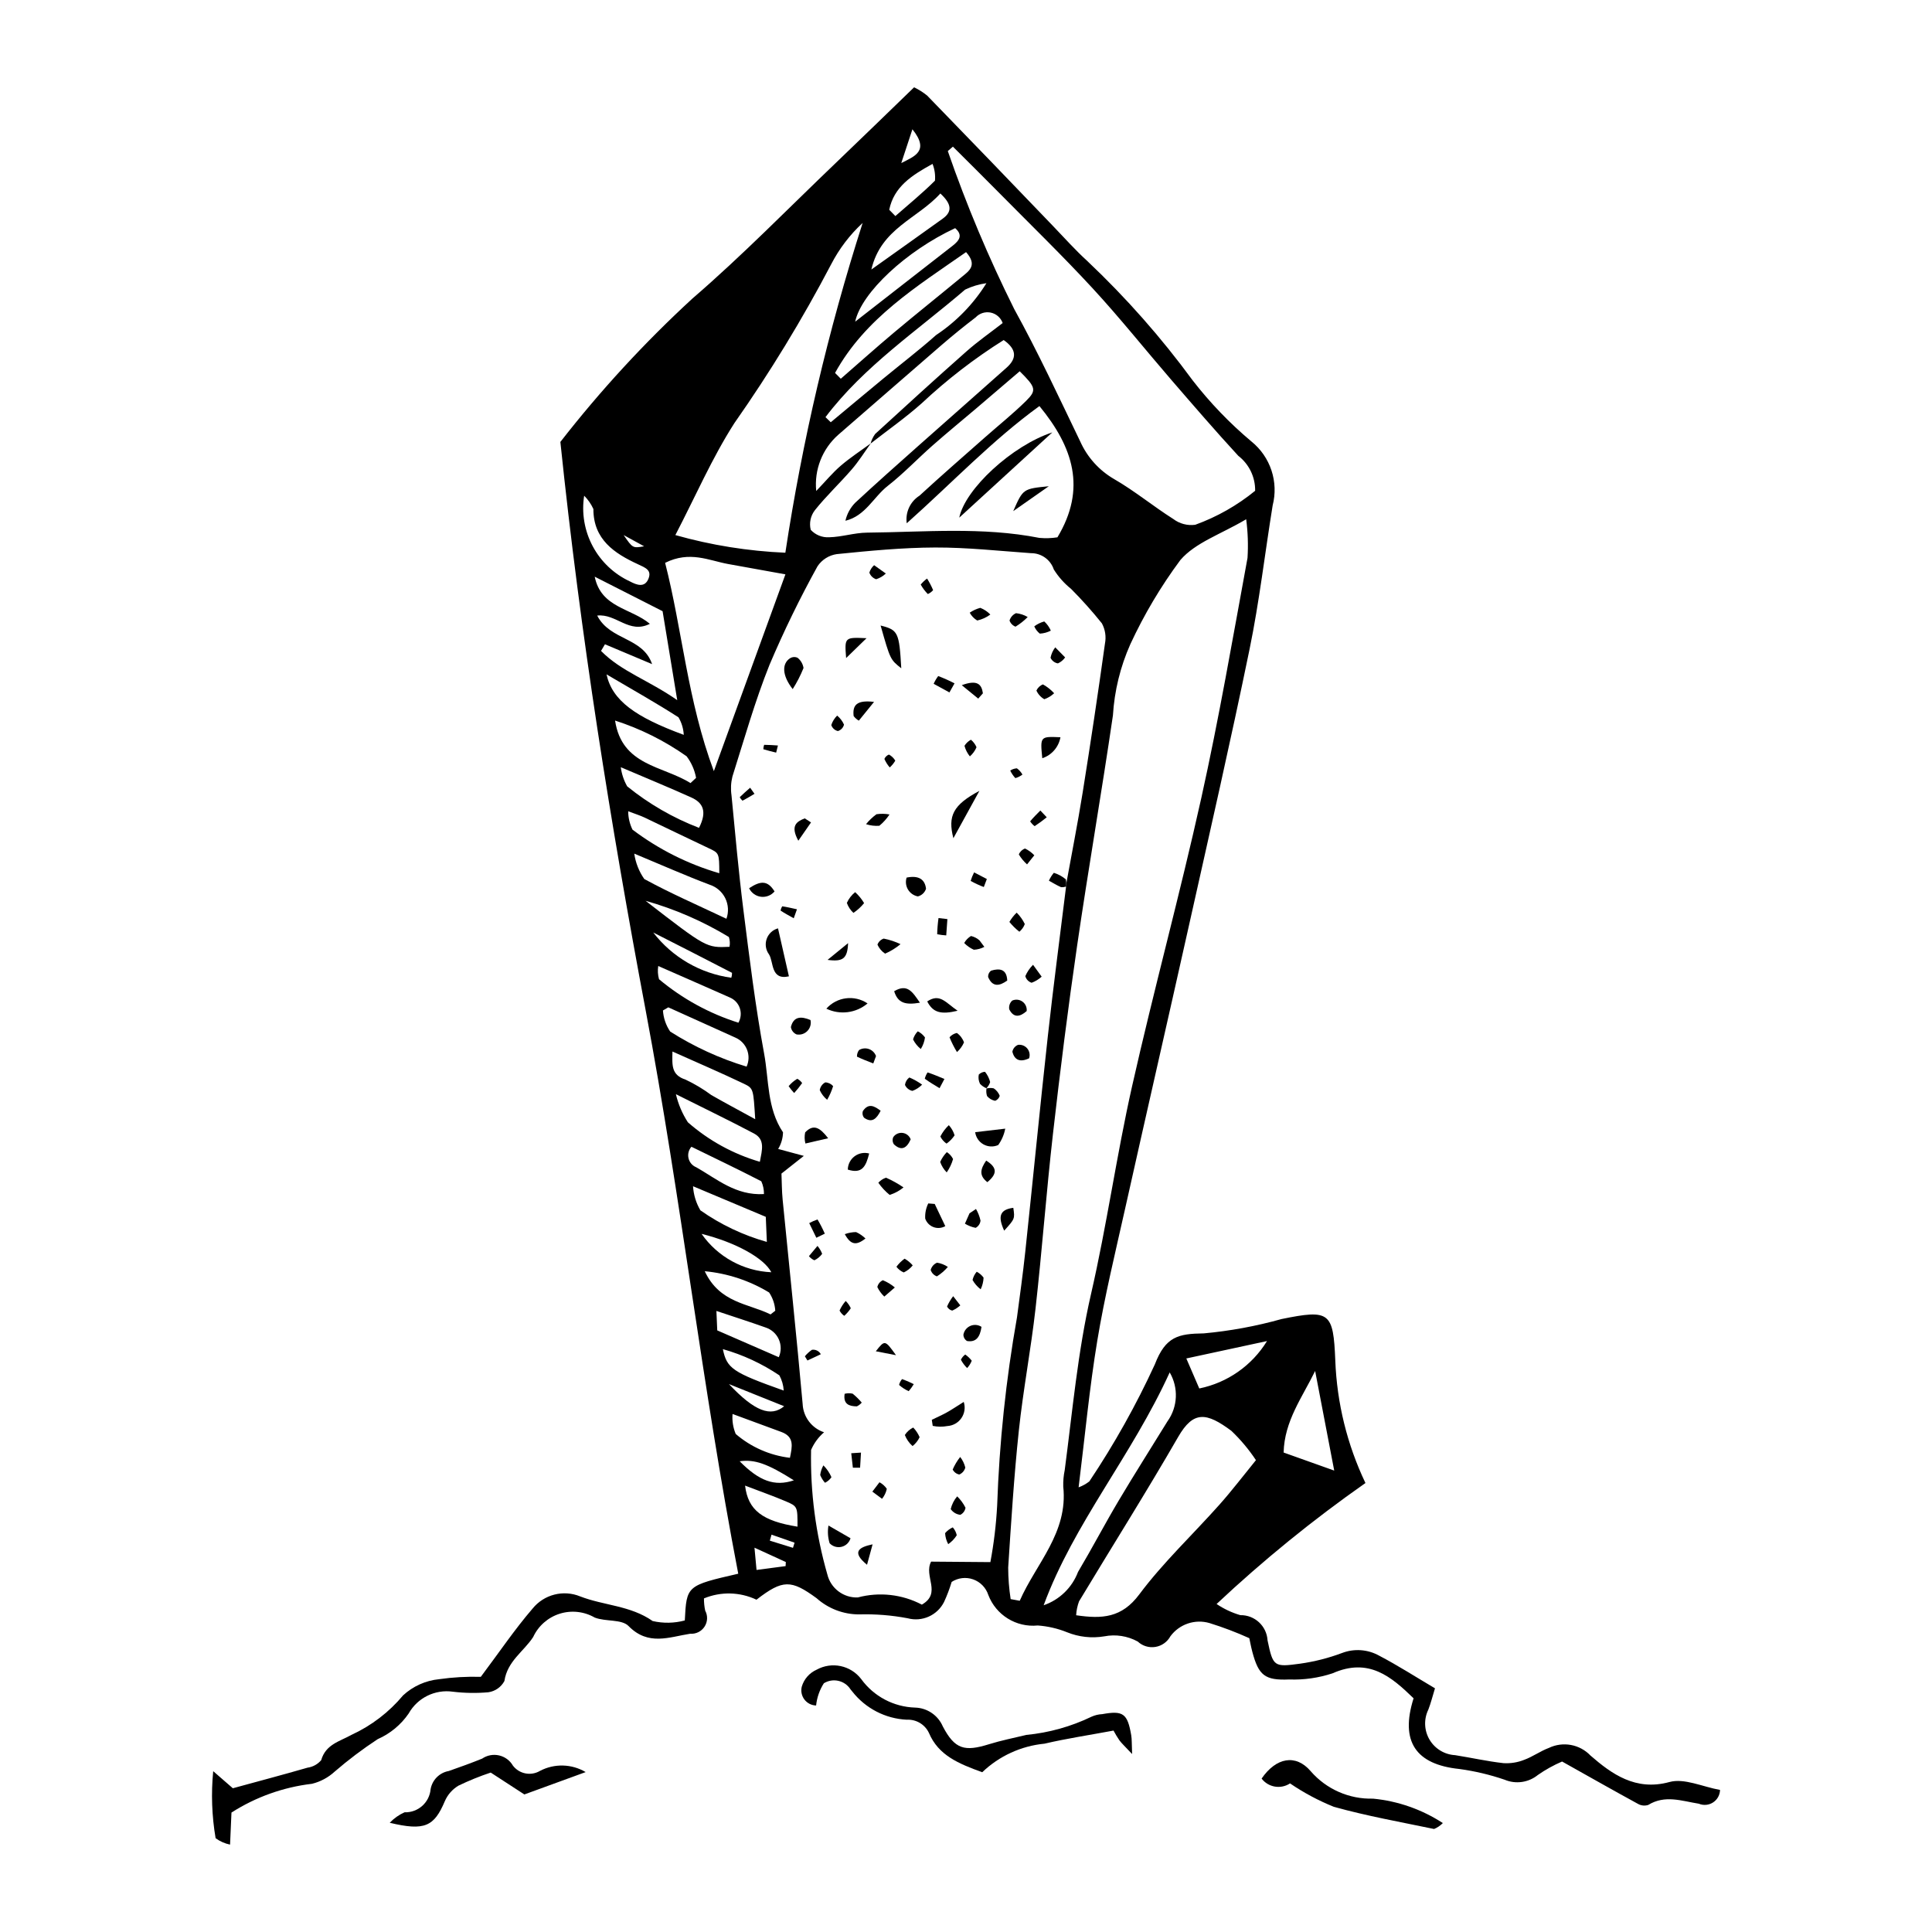<?xml version="1.0" encoding="UTF-8"?>
<!-- Uploaded to: SVG Repo, www.svgrepo.com, Generator: SVG Repo Mixer Tools -->
<svg fill="#000000" width="800px" height="800px" version="1.1" viewBox="144 144 512 512" xmlns="http://www.w3.org/2000/svg">
 <g>
  <path d="m325.48 573.44c0.473-9.238 0.473-9.238 14.164-12.391-9.535-49.516-15.195-99.672-24.523-149.23-9.332-49.566-17.281-99.344-22.617-150.71l0.004 0.004c10.594-13.609 22.297-26.32 34.996-38 13.223-11.398 25.453-23.949 38.086-36.027 6.82-6.519 13.578-13.109 20.648-19.945 1.238 0.59 2.402 1.324 3.469 2.188 11.156 11.484 22.27 23.004 33.348 34.562 3.031 3.144 5.941 6.43 9.172 9.355l-0.004 0.004c10.215 9.656 19.531 20.215 27.84 31.551 4.613 5.949 9.848 11.391 15.617 16.23 2.453 1.988 4.281 4.637 5.273 7.633 0.992 3 1.102 6.219 0.316 9.273-2.059 12.688-3.527 25.488-6.113 38.066-5.027 24.453-10.605 48.793-16.047 73.156-5.606 25.098-11.359 50.16-16.965 75.258-2.59 11.59-5.41 23.152-7.348 34.855-2.086 12.586-3.266 25.32-4.953 38.887l-0.004 0.004c1.027-0.371 1.988-0.902 2.848-1.578 6.598-9.863 12.406-20.234 17.363-31.02 2.848-7.422 6.262-8.102 12.918-8.203v0.004c6.988-0.637 13.902-1.91 20.66-3.805 12.797-2.613 13.715-1.828 14.238 10.988 0.426 11.254 3.144 22.305 7.992 32.469-13.895 9.738-27.078 20.453-39.449 32.059 1.93 1.309 4.055 2.305 6.293 2.957 3.805-0.066 6.988 2.879 7.211 6.68 1.461 6.977 1.68 7.125 8.66 6.172h-0.004c3.789-0.535 7.508-1.48 11.086-2.824 3.227-1.234 6.832-0.973 9.848 0.715 4.906 2.562 9.582 5.57 14.781 8.645-0.652 2.113-1.094 3.93-1.766 5.66v-0.004c-1.23 2.531-1.113 5.512 0.316 7.938 1.43 2.426 3.981 3.973 6.789 4.121 4.277 0.676 8.52 1.637 12.816 2.117 1.871 0.117 3.746-0.184 5.488-0.879 2.262-0.824 4.281-2.316 6.539-3.156 3.727-1.789 8.184-0.969 11.035 2.027 5.582 4.84 11.926 9.484 20.93 7.008 3.926-1.078 8.789 1.273 13.395 2.098-0.027 1.344-0.719 2.582-1.844 3.312-1.125 0.734-2.539 0.859-3.777 0.34-4.504-0.711-8.945-2.414-13.402 0.324-0.922 0.301-1.926 0.191-2.762-0.301-6.363-3.473-12.672-7.051-20.074-11.203-2.254 0.969-4.398 2.16-6.41 3.559-2.484 2.023-5.887 2.504-8.836 1.254-3.883-1.328-7.887-2.277-11.957-2.832-11.535-1.184-15.785-7.246-12.152-18.738-5.941-5.758-11.883-10.848-21.469-6.625l-0.004 0.004c-3.695 1.223-7.582 1.777-11.473 1.633-6.481 0.285-8.121-1.094-9.777-7.285-0.367-1.371-0.617-2.773-0.809-3.652v-0.004c-3.434-1.551-6.957-2.891-10.555-4.008-3.844-1.121-7.981 0.277-10.359 3.5-0.82 1.508-2.293 2.551-3.984 2.824-1.695 0.273-3.422-0.254-4.672-1.43-2.699-1.48-5.836-1.969-8.859-1.375-3.328 0.559-6.746 0.184-9.871-1.082-2.481-1-5.102-1.605-7.769-1.797-5.699 0.57-11.074-2.754-13.109-8.109-0.625-1.918-2.106-3.434-4.008-4.109-1.898-0.672-4.004-0.426-5.695 0.672-0.547 1.812-1.219 3.582-2.008 5.301-1.781 3.559-5.816 5.367-9.656 4.332-4.242-0.805-8.559-1.148-12.875-1.023-4.156 0-8.164-1.531-11.266-4.301-6.723-4.902-8.926-5.012-15.922 0.406-4.383-2.078-9.438-2.203-13.918-0.344-0.008 1.09 0.102 2.176 0.328 3.242 0.723 1.34 0.66 2.965-0.172 4.242-0.828 1.273-2.285 1.996-3.801 1.879-5.555 0.871-11.121 3.293-16.34-2.043-1.824-1.863-6.07-1.117-8.949-2.238v0.004c-2.82-1.633-6.195-2.004-9.305-1.023-3.106 0.98-5.656 3.223-7.027 6.18-2.477 3.82-6.84 6.359-7.617 11.652l-0.004 0.004c-0.859 1.605-2.43 2.707-4.234 2.973-3.144 0.281-6.309 0.23-9.441-0.148-4.719-0.668-9.363 1.629-11.695 5.781-2.051 2.988-4.894 5.34-8.207 6.797-3.984 2.613-7.793 5.488-11.398 8.602-1.703 1.566-3.769 2.676-6.016 3.227-7.598 0.895-14.891 3.5-21.336 7.625-0.109 2.492-0.223 5.059-0.375 8.492-1.387-0.281-2.691-0.859-3.828-1.699-1-5.867-1.215-11.84-0.637-17.762l5.203 4.527c6.742-1.844 13.293-3.578 19.801-5.457 1.41-0.195 2.699-0.906 3.617-1.992 1.195-4.207 4.953-4.973 8.016-6.699h0.004c5.281-2.43 9.957-6.008 13.684-10.473 2.629-2.426 5.977-3.93 9.535-4.281 3.66-0.523 7.359-0.73 11.055-0.625 5.004-6.672 9.043-12.656 13.719-18.086 3.035-3.75 8.172-5.062 12.633-3.223 6.285 2.43 13.316 2.398 19.188 6.519h0.004c2.809 0.648 5.738 0.594 8.523-0.156zm49.234-311.89c0.246-0.914 0.652-1.773 1.207-2.539 8.023-7.352 16.059-14.688 24.211-21.895 3.008-2.66 6.32-4.969 9.582-7.504v-0.004c-0.496-1.41-1.691-2.457-3.156-2.766-1.461-0.305-2.981 0.176-4 1.266-3.078 2.352-6.082 4.793-9.02 7.324-9.152 7.898-18.242 15.879-27.387 23.789-4.234 3.734-6.406 9.277-5.844 14.895 2.512-2.617 4.344-4.844 6.5-6.695 2.504-2.148 5.293-3.965 7.957-5.922-1.672 2.316-3.191 4.766-5.055 6.918-3.172 3.668-6.738 7.008-9.754 10.789h0.004c-1.148 1.473-1.559 3.391-1.105 5.203 1.238 1.348 3.012 2.07 4.84 1.973 3.367-0.066 6.715-1.195 10.078-1.227 15.246-0.141 30.539-1.59 45.703 1.398l0.004-0.004c1.582 0.141 3.176 0.09 4.75-0.152 7.746-12.887 4.199-23.867-4.769-34.785-12.43 9-22.957 20.172-35.164 31.062-0.414-2.894 0.914-5.758 3.383-7.32 5.707-5.254 11.566-10.344 17.379-15.48 3.633-3.211 7.434-6.242 10.875-9.645 2.848-2.816 2.562-3.613-1.699-7.84-3.777 3.231-7.602 6.512-11.438 9.773-3.879 3.297-7.82 6.519-11.641 9.883-4.004 3.527-7.691 7.438-11.887 10.715-3.797 2.969-5.902 7.953-11.234 9.25h0.008c0.398-1.801 1.297-3.449 2.586-4.766 5.504-5.113 11.129-10.102 16.746-15.094 7.785-6.922 15.621-13.789 23.395-20.727 2.809-2.504 2.629-4.898-0.781-7.305v-0.004c-7.773 4.887-15.059 10.512-21.754 16.789-4.277 3.809-8.996 7.113-13.52 10.645zm51.703 117.48c1.508-8.324 3.156-16.625 4.496-24.973 2.106-13.145 4.074-26.312 5.914-39.5v-0.004c0.359-1.828 0.07-3.723-0.816-5.359-2.555-3.188-5.281-6.238-8.164-9.133-1.805-1.449-3.352-3.188-4.578-5.148-0.867-2.594-3.305-4.34-6.043-4.316-8.461-0.598-16.93-1.531-25.395-1.504-8.695 0.031-17.406 0.875-26.07 1.75-2.082 0.301-3.938 1.473-5.109 3.223-4.688 8.477-8.934 17.191-12.719 26.109-3.863 9.641-6.695 19.703-9.836 29.625-0.402 1.621-0.484 3.305-0.242 4.957 0.977 10.109 1.871 20.234 3.144 30.309 1.609 12.742 3.164 25.516 5.5 38.137 1.293 6.981 0.734 14.492 5.008 20.871v0.004c-0.035 1.555-0.48 3.078-1.285 4.406l6.805 1.84c-2.539 2.008-4.066 3.211-5.93 4.684 0.09 2.137 0.082 4.566 0.316 6.969 1.773 18.098 3.699 36.18 5.316 54.293h-0.008c0.234 3.359 2.473 6.242 5.668 7.297-1.492 1.281-2.672 2.883-3.445 4.688-0.227 11.148 1.227 22.266 4.309 32.98 0.898 3.691 4.273 6.246 8.07 6.106 5.699-1.52 11.758-0.84 16.98 1.902 5.344-3.082 0.406-7.516 2.449-11.395 4.871 0.039 9.871 0.082 15.707 0.129 0.93-4.945 1.527-9.953 1.797-14.98 0.578-16.723 2.332-33.387 5.254-49.863 0.766-5.766 1.57-11.527 2.188-17.309 2.027-19.059 3.883-38.137 5.984-57.188 1.461-13.258 3.219-26.484 4.844-39.723zm-14.59 188.75 2.414 0.438c4.332-9.879 12.852-18.004 11.531-30.266-0.039-1.461 0.09-2.918 0.387-4.344 2.062-15.617 3.434-31.297 6.988-46.742 4.184-18.195 6.758-36.758 10.859-54.973 5.758-25.562 12.68-50.859 18.355-76.438 4.676-21.062 8.336-42.352 12.238-63.578h0.004c0.215-3.43 0.098-6.867-0.352-10.273-6.668 3.965-13.477 6.172-17.445 10.812-5.172 6.965-9.613 14.441-13.258 22.309-2.656 5.961-4.219 12.352-4.613 18.863-2.984 20.391-6.527 40.703-9.5 61.098-2.414 16.562-4.5 33.18-6.394 49.809-1.754 15.402-2.883 30.875-4.617 46.281-1.219 10.828-3.281 21.559-4.43 32.395-1.277 12.047-2.027 24.156-2.816 36.246v-0.004c0.008 2.801 0.227 5.598 0.652 8.363zm-15.297-384.92-1.352 1.176c4.957 14.32 10.836 28.305 17.602 41.867 6.309 11.43 11.812 23.309 17.488 35.078 1.879 4.207 5.043 7.707 9.035 10.008 5.422 3.133 10.305 7.172 15.605 10.531h0.004c1.664 1.273 3.769 1.832 5.848 1.547 5.758-2.086 11.121-5.129 15.867-9.004 0.055-3.621-1.602-7.055-4.469-9.27-6.059-6.574-11.898-13.355-17.746-20.121-6.957-8.055-13.594-16.398-20.805-24.215-8.047-8.719-16.574-16.992-24.914-25.438-4.027-4.082-8.105-8.109-12.164-12.16zm-73.551 102.94c9.504 2.688 19.285 4.254 29.148 4.676 4.488-29.633 11.336-58.855 20.48-87.391-3.387 3.129-6.199 6.824-8.32 10.918-7.641 14.586-16.219 28.664-25.676 42.145-5.934 9.258-10.348 19.496-15.633 29.652zm153.86 245.15v0.004c-1.875-2.824-4.059-5.43-6.512-7.769-6.598-4.91-10.055-5.398-14.102 1.621-8.469 14.688-17.523 29.035-26.266 43.566-0.438 1.184-0.699 2.426-0.77 3.684 6.906 1.016 12.086 0.695 16.719-5.508 6.344-8.496 14.195-15.859 21.277-23.82 3.328-3.742 6.367-7.746 9.652-11.773zm-143.66-182.59c6.543-17.996 12.699-34.918 18.965-52.152-4.84-0.871-10.023-1.793-15.203-2.742-5.113-0.934-10.137-3.562-16.676-0.309 4.566 17.816 5.918 36.5 12.914 55.203zm87.402 221.05c4.199-1.441 7.539-4.68 9.109-8.832 3.711-6.238 7.078-12.676 10.785-18.918 4.203-7.074 8.633-14.02 12.941-21.031l0.004 0.004c2.715-3.824 2.934-8.883 0.562-12.93-10.105 22.188-25.34 39.895-33.402 61.707zm-116.26-254.67-1.039 1.758c5.34 5.445 12.672 7.789 20.195 13.051-1.562-9.496-2.832-17.203-3.883-23.578-6.586-3.348-11.93-6.062-17.988-9.145 1.68 8.266 9.637 8.309 14.617 12.492-5.523 2.781-8.914-2.769-13.957-2.184 3.426 6.664 12.086 5.652 14.547 12.867zm60.977-71.906 1.523 1.535c4.715-4.102 9.371-8.273 14.156-12.289 5.938-4.981 12.004-9.812 17.977-14.754 1.832-1.516 4.168-3 1.066-6.516-13.074 9.125-26.723 17.512-34.723 32.023zm-2.535 11.715 1.402 1.352c4.633-3.856 9.254-7.727 13.902-11.562 4.672-3.856 9.496-7.535 14.023-11.555 5.375-3.566 9.918-8.254 13.324-13.734-1.961 0.27-3.867 0.84-5.648 1.699-12.68 10.895-26.801 20.305-37.004 33.801zm134.82 279.17c-1.871-9.777-3.461-18.086-5.055-26.395-3.414 6.996-8.152 13.246-8.352 21.613zm-153.44-93.117c-0.516-7.914-0.402-8.156-2.961-9.379-6.062-2.898-12.246-5.543-18.973-8.559-0.066 3.609-0.379 6.195 3.484 7.453v0.004c2.402 1.133 4.688 2.5 6.82 4.082 3.496 2 7.051 3.891 11.629 6.398zm52.988-236.14c-12.941 6.019-24.852 17.098-26.5 24.785 8.691-6.769 17.273-13.449 25.848-20.137 1.707-1.336 2.805-2.773 0.652-4.648zm-85.043 165.76v-0.004c0.344 2.422 1.254 4.727 2.656 6.731 6.879 3.754 14.094 6.898 21.773 10.535h-0.004c0.637-1.777 0.527-3.734-0.301-5.434-0.828-1.695-2.305-2.984-4.098-3.574-6.297-2.371-12.457-5.109-20.027-8.258zm33.285 81.664c0.59-3.156 1.445-5.906-1.57-7.504-6.316-3.344-12.762-6.445-20.68-10.41 0.621 2.644 1.695 5.164 3.172 7.445 5.519 4.84 12.031 8.414 19.078 10.469zm-18.379-100.36 1.477-1.383c-0.379-2.078-1.238-4.039-2.516-5.723-5.805-4.094-12.195-7.285-18.953-9.465 1.809 12.02 12.676 11.969 19.992 16.57zm-5.883 59.43-1.426 0.828 0.004-0.004c0.129 2.004 0.793 3.934 1.918 5.594 6.297 4.004 13.109 7.133 20.25 9.293 0.641-1.41 0.684-3.019 0.125-4.465-0.559-1.445-1.672-2.609-3.098-3.223-5.926-2.668-11.852-5.344-17.773-8.023zm13.512-35.539c-0.016-5.41-0.047-5.34-2.914-6.684-5.656-2.652-11.262-5.41-16.91-8.082-1.145-0.543-2.367-0.918-4.324-1.66h0.004c0.008 1.688 0.398 3.348 1.137 4.867 6.902 5.219 14.699 9.137 23.012 11.559zm-5.379-12.027c2.273-4.449 0.969-6.695-2.039-8.051-5.859-2.641-11.812-5.082-18.688-8.02h0.004c0.227 1.785 0.805 3.512 1.695 5.074 5.727 4.641 12.148 8.352 19.031 10.996zm132.58 148.57c7.465-1.523 13.965-6.074 17.949-12.566l-21.383 4.613zm-114.88-45.484c-6.555-2.758-12.258-5.156-19.277-8.109h-0.004c0.137 2.25 0.805 4.438 1.949 6.383 5.356 3.766 11.312 6.594 17.613 8.371-0.113-2.695-0.203-4.769-0.281-6.644zm46.262-271.2c-6.039 6.695-15.727 9.215-18.285 20.152 6.93-4.938 12.941-9.191 18.918-13.488 2.613-1.879 2.34-3.898-0.633-6.664zm-53.52 219.75v0.004c0.672-1.176 0.809-2.582 0.371-3.863s-1.406-2.309-2.656-2.828c-6.094-2.707-12.207-5.371-18.957-8.336-0.188 1.168-0.113 2.367 0.207 3.504 6.191 5.18 13.34 9.094 21.035 11.523zm-40.875-139.66c-0.719 4.594 0.078 9.297 2.269 13.395 2.191 4.102 5.66 7.375 9.875 9.328 1.816 0.961 3.902 1.73 4.891-0.711 0.926-2.281-0.758-2.91-2.828-3.867-6.18-2.856-11.777-6.543-11.762-14.617-0.598-1.312-1.426-2.508-2.445-3.527zm49.391 216.97 1.254-0.98c-0.105-1.727-0.668-3.394-1.629-4.832-5.188-3.141-11.02-5.07-17.059-5.637 3.949 8.453 11.555 8.535 17.434 11.449zm-43.465-169.62c1.52 6.945 7.641 11.312 20.469 16.027-0.086-1.641-0.566-3.234-1.398-4.648-5.785-3.723-11.793-7.098-19.07-11.379zm45.648 180.96c0.676-1.496 0.68-3.211 0.016-4.715-0.664-1.5-1.938-2.648-3.5-3.156-4.152-1.48-8.352-2.82-13.043-4.391 0.113 2.684 0.184 4.285 0.223 5.156 5.684 2.477 10.824 4.719 16.305 7.106zm-3.926-43.238v0.004c0.02-1.172-0.223-2.328-0.707-3.394-6.125-3.156-12.344-6.133-18.512-9.145-0.738 0.828-1.027 1.965-0.773 3.043 0.25 1.082 1.012 1.973 2.043 2.391 5.477 3.09 10.465 7.539 17.949 7.106zm-31.379-77.719c16.117 12.465 16.117 12.465 22.25 12.199v0.004c0.164-0.871 0.105-1.766-0.168-2.606-6.894-4.176-14.324-7.406-22.082-9.598zm23.055 136c-0.148 1.809 0.141 3.625 0.84 5.297 4.055 3.488 9.055 5.688 14.367 6.32 0.613-2.988 1.219-5.559-2.269-6.848-4.027-1.484-8.055-2.969-12.938-4.769zm3.32 18.98c0.781 6.582 4.676 9.402 13.891 10.883 0.008-5.289 0.047-5.383-3.144-6.734-3.285-1.391-6.66-2.578-10.746-4.144zm-11.527-66.711c4.242 6.086 11.074 9.848 18.484 10.172-1.91-3.703-9.32-7.883-18.484-10.172zm49.734-271.39 1.621 1.66c3.535-3.09 7.18-6.074 10.5-9.383h-0.004c0.133-1.508-0.086-3.031-0.645-4.438-5.656 3.094-10.234 6.125-11.477 12.16zm-27.969 312.92c-0.078-1.414-0.473-2.793-1.152-4.035-4.594-3.094-9.645-5.441-14.973-6.949 1.055 5.129 2.574 6.16 16.125 10.984zm-34.574-121.39c5.055 6.559 12.484 10.863 20.688 11.988 0.137-0.422 0.199-0.859 0.188-1.301-6.938-3.602-13.906-7.141-20.875-10.688zm37.266 145.18c-7.023-4.457-10.434-5.606-14.363-5.055 5.137 5.191 9.195 6.773 14.363 5.055zm-17.207-25.512c6.867 7.312 11.129 8.77 14.633 5.875zm7.316 49.258 7.703-1.016 0.055-1.082c-2.488-1.137-4.977-2.277-8.305-3.801zm41.309-381.79-2.953 8.957c3.367-1.762 7.641-3.113 2.953-8.957zm-76.527 107.54c2.41 3.492 2.41 3.492 5.426 2.973zm44.875 268.39 0.418-1.367-6.102-2.125-0.453 1.59c2.047 0.637 4.09 1.27 6.137 1.902z"/>
  <path d="m404.3 613.66c-6.223-2.262-11.602-4.438-14.133-10.441-1.07-2.242-3.391-3.617-5.871-3.477-5.668-0.277-10.934-3.004-14.434-7.473-0.145-0.195-0.301-0.383-0.461-0.562-1.52-2.379-4.664-3.106-7.07-1.625-1.137 1.773-1.84 3.793-2.055 5.891-1.227-0.031-2.371-0.617-3.109-1.598-0.734-0.977-0.988-2.238-0.68-3.426 0.59-1.984 2.019-3.609 3.91-4.453 4.008-2.227 9.043-1.172 11.828 2.473 3.336 4.594 8.609 7.383 14.285 7.559 3.211 0.09 6.078 2.039 7.344 4.992 3.195 6.082 5.769 6.734 12.25 4.715 3.234-1.008 6.578-1.664 9.875-2.461v-0.004c6.008-0.574 11.863-2.211 17.297-4.832 0.887-0.398 1.844-0.625 2.816-0.672 5.562-1.008 6.711-0.184 7.699 5.621 0.18 1.051 0.109 2.141 0.23 4.949-1.922-2.055-2.734-2.781-3.371-3.637-0.566-0.832-1.086-1.691-1.555-2.578-6.457 1.203-12.43 2.098-18.293 3.469-6.195 0.602-12.008 3.266-16.504 7.57z"/>
  <path d="m299.21 613.62-16.246 5.926-8.918-5.797c-2.922 0.969-5.777 2.129-8.551 3.469-1.602 0.957-2.867 2.394-3.609 4.109-2.84 6.707-5.328 7.949-14.598 5.727h-0.004c1.113-1.176 2.449-2.121 3.926-2.777 3.574 0.117 6.609-2.586 6.91-6.144 0.441-2.449 2.359-4.363 4.805-4.797 2.973-1.035 5.934-2.106 8.848-3.285 1.316-0.895 2.941-1.203 4.492-0.848 1.547 0.355 2.879 1.34 3.672 2.715 1.691 2.207 4.766 2.801 7.16 1.387 3.82-2.004 8.402-1.887 12.113 0.316z"/>
  <path d="m485.87 616.62c-2.457 1.617-5.746 1.059-7.531-1.277 3.828-5.582 9.039-6.594 13.004-1.965h-0.004c4.141 4.781 10.211 7.453 16.531 7.281 6.598 0.633 12.945 2.856 18.496 6.473-0.66 0.676-1.449 1.211-2.32 1.57-8.879-1.848-17.836-3.445-26.562-5.875h0.004c-4.086-1.645-7.981-3.727-11.617-6.207z"/>
  <path d="m350.18 390.02c0.98 4.316 1.895 8.336 2.891 12.719-4.883 1.094-4-3.824-5.277-5.816-0.867-1.176-1.102-2.699-0.625-4.082 0.477-1.379 1.602-2.434 3.012-2.82z"/>
  <path d="m377.37 309.77c4.652 1.172 4.93 1.816 5.477 11.332-2.914-2.305-2.914-2.305-5.477-11.332z"/>
  <path d="m403.55 353.59-6.894 12.547c-1.516-5.894-0.105-8.82 6.894-12.547z"/>
  <path d="m354.07 326.62c-2.844-3.625-2.91-6.785-0.648-8.215v0.004c0.582-0.344 1.293-0.387 1.91-0.117 0.863 0.672 1.441 1.652 1.609 2.738-0.781 1.949-1.742 3.82-2.871 5.59z"/>
  <path d="m362.99 411.31c2.781-3.133 7.449-3.727 10.922-1.391-3.051 2.574-7.324 3.117-10.922 1.391z"/>
  <path d="m399.4 515.52c0.469 1.438 0.25 3.008-0.598 4.262-0.848 1.25-2.223 2.039-3.731 2.133-1.289 0.242-2.609 0.23-3.891-0.043l-0.242-1.609c1.332-0.648 2.691-1.242 3.984-1.961 1.332-0.742 2.598-1.605 4.477-2.781z"/>
  <path d="m402.43 444.04c2.453-0.289 4.644-0.543 7.969-0.934v0.004c-0.297 1.562-0.934 3.043-1.859 4.336-1.258 0.562-2.703 0.496-3.906-0.172-1.203-0.672-2.019-1.867-2.203-3.234z"/>
  <path d="m384.26 376.57c3.312-0.664 4.863 0.547 5.148 2.961-0.328 1-1.141 1.766-2.164 2.027-1.09-0.203-2.043-0.867-2.617-1.82-0.57-0.953-0.703-2.109-0.367-3.168z"/>
  <path d="m425.03 339.38c-0.465 2.598-2.312 4.731-4.816 5.562-0.57-5.797-0.57-5.797 4.816-5.562z"/>
  <path d="m363.55 548.28c2.652 1.531 4.215 2.434 5.848 3.375-0.328 1.129-1.238 1.996-2.383 2.269-1.148 0.273-2.352-0.09-3.156-0.949-0.469-1.52-0.578-3.129-0.309-4.695z"/>
  <path d="m383.44 458.68c-1.086 0.891-2.332 1.566-3.672 1.984-1.145-0.93-2.152-2.016-3-3.223 0.547-0.617 1.25-1.082 2.035-1.344 1.621 0.715 3.176 1.578 4.637 2.582z"/>
  <path d="m391.71 463.06 2.801 5.879c-0.953 0.547-2.102 0.641-3.129 0.254-1.031-0.387-1.832-1.215-2.191-2.254-0.082-1.387 0.195-2.773 0.809-4.019z"/>
  <path d="m363.47 445.65-6.027 1.391c-0.25-0.965-0.273-1.973-0.066-2.949 2.231-2.328 3.941-1.25 6.094 1.559z"/>
  <path d="m374.34 449.69c-0.859 3.422-1.859 5.477-5.664 4.266 0.02-1.387 0.68-2.684 1.785-3.519 1.109-0.832 2.539-1.109 3.879-0.746z"/>
  <path d="m358.79 414.32c0.23 1.043-0.078 2.133-0.824 2.898-0.742 0.77-1.82 1.109-2.871 0.914-0.809-0.348-1.375-1.09-1.5-1.957 0.695-2.797 2.637-2.934 5.195-1.855z"/>
  <path d="m385.34 445.94c-1.031 2.34-2.445 3.172-4.445 1.316v-0.004c-0.383-0.57-0.445-1.297-0.16-1.922 0.559-0.801 1.52-1.223 2.484-1.094 0.969 0.129 1.785 0.785 2.121 1.703z"/>
  <path d="m342.52 379.39c3.016-1.992 4.891-2.144 6.742 0.844-0.883 1.055-2.238 1.586-3.602 1.418-1.363-0.172-2.543-1.023-3.141-2.262z"/>
  <path d="m373.64 313.13-5.406 5.258c-0.43-5.523-0.43-5.523 5.406-5.258z"/>
  <path d="m397.78 411.86c-4.441 1.055-6.527 0.504-8.059-2.473 3.344-2.207 4.781 0.219 8.059 2.473z"/>
  <path d="m395.61 327.5-4.188-2.285 0.004 0.004c0.324-0.73 0.73-1.418 1.211-2.059 1.477 0.562 2.922 1.207 4.324 1.934z"/>
  <path d="m410.12 470.14c-1.754-3.805-1.148-5.594 2.418-6.055 0.422 2.906 0.422 2.906-2.418 6.055z"/>
  <path d="m387.79 409.73c-3.914 0.664-5.863 0.066-6.828-3.051 3.461-2.031 4.797 0.07 6.828 3.051z"/>
  <path d="m373.77 558.68c-4.219-3.438-2.106-4.668 1.477-5.414-0.492 1.805-0.984 3.609-1.477 5.414z"/>
  <path d="m360.34 472.02-1.887-3.883c0.703-0.387 1.441-0.707 2.199-0.965 0.723 1.215 1.363 2.469 1.93 3.762z"/>
  <path d="m397.66 540.55c0.902 0.871 1.648 1.895 2.211 3.019-0.129 0.809-0.641 1.504-1.371 1.871-1.031-0.105-1.961-0.66-2.551-1.516 0.297-1.242 0.883-2.402 1.711-3.375z"/>
  <path d="m392.99 432.38c-1.324-0.812-2.676-1.586-3.914-2.512 0.148-0.594 0.402-1.156 0.742-1.668 1.512 0.5 2.984 1.129 4.465 1.734z"/>
  <path d="m406.45 306.86c-1.035 0.766-2.219 1.301-3.477 1.582-0.836-0.504-1.523-1.219-1.992-2.07 0.855-0.586 1.809-1.023 2.809-1.289 1.004 0.395 1.914 1 2.66 1.777z"/>
  <path d="m403.24 329.14-4.363-3.562c4.07-1.488 5.258-0.312 5.602 2.156z"/>
  <path d="m358.93 361.95-3.367 4.848c-2.168-3.977-0.473-5.062 1.703-5.922z"/>
  <path d="m375.43 425.82c-1.453-0.574-2.926-1.113-4.324-1.801-0.023-0.629 0.176-1.25 0.559-1.75 0.793-0.473 1.754-0.566 2.621-0.258 0.871 0.312 1.555 0.992 1.867 1.859z"/>
  <path d="m370.62 380.43c0.934 0.84 1.734 1.82 2.375 2.906-0.809 0.996-1.762 1.871-2.828 2.586-0.789-0.727-1.387-1.633-1.742-2.644 0.5-1.109 1.25-2.086 2.195-2.848z"/>
  <path d="m410.93 403.85c-2.094 1.52-3.914 1.762-5.059-0.91-0.051-0.668 0.246-1.316 0.793-1.707 2.273-0.688 4.137-0.414 4.266 2.617z"/>
  <path d="m416.73 424.46c-2.379 1.129-3.887 0.488-4.438-1.746 0.156-0.828 0.727-1.516 1.508-1.82 0.93-0.117 1.855 0.254 2.449 0.977 0.594 0.723 0.773 1.699 0.48 2.59z"/>
  <path d="m395.07 387.57-0.309 4.32c-0.805-0.043-1.605-0.148-2.398-0.312 0.035-1.434 0.152-2.863 0.352-4.285z"/>
  <path d="m385.84 527.22c-0.91-0.797-1.609-1.805-2.047-2.93 0.543-0.848 1.312-1.535 2.219-1.98 0.715 0.742 1.289 1.609 1.695 2.559-0.434 0.918-1.074 1.723-1.867 2.352z"/>
  <path d="m426.53 378.92c-0.434 0.168-0.898 0.227-1.359 0.18-1.105-0.484-2.141-1.129-3.199-1.711 0.34-0.75 0.777-1.453 1.305-2.086 1.164 0.359 2.242 0.945 3.176 1.727 0.168 0.66 0.156 1.352-0.031 2.008z"/>
  <path d="m416.18 373.07c-0.855-0.762-1.59-1.652-2.18-2.637 0.301-0.734 0.902-1.305 1.648-1.566 0.918 0.449 1.75 1.055 2.457 1.793z"/>
  <path d="m379.73 359.84c-0.742 1.129-1.648 2.137-2.688 2.996-1.195 0.094-2.394-0.051-3.535-0.426 0.805-0.992 1.738-1.875 2.769-2.629 1.148-0.172 2.312-0.152 3.453 0.059z"/>
  <path d="m397.61 422.81c-0.766-1.25-1.426-2.562-1.973-3.922 0.504-0.582 1.188-0.984 1.941-1.145 0.875 0.617 1.535 1.492 1.891 2.5-0.426 0.98-1.062 1.855-1.859 2.566z"/>
  <path d="m417.77 399.68 2.281 3.144h0.004c-0.773 0.703-1.676 1.254-2.66 1.617-0.824-0.258-1.457-0.922-1.672-1.758 0.484-1.121 1.18-2.141 2.047-3.004z"/>
  <path d="m381.14 485.19-2.793 2.418c-0.762-0.723-1.387-1.578-1.844-2.523 0.172-0.805 0.719-1.477 1.469-1.809 1.148 0.469 2.219 1.117 3.168 1.914z"/>
  <path d="m404.11 495.63c-0.402 2.734-1.441 4.141-3.84 3.754v-0.004c-0.59-0.355-0.949-0.988-0.957-1.676 0.184-1.035 0.875-1.91 1.84-2.328 0.965-0.418 2.078-0.324 2.957 0.254z"/>
  <path d="m395.45 442.18c0.703 0.773 1.227 1.695 1.527 2.695-0.57 0.855-1.297 1.598-2.137 2.191-0.695-0.477-1.262-1.125-1.637-1.883 0.574-1.121 1.332-2.137 2.246-3.004z"/>
  <path d="m381.45 503.14-5.352-1.039c2.41-3.043 2.41-3.043 5.352 1.039z"/>
  <path d="m394.89 454.7c-0.777-0.785-1.367-1.734-1.73-2.773 0.43-0.965 1.027-1.848 1.762-2.606 0.707 0.453 1.277 1.086 1.652 1.836-0.363 1.266-0.934 2.465-1.684 3.543z"/>
  <path d="m416.08 411.94c-1.797 1.598-3.465 1.844-4.617-0.453-0.16-0.859 0.141-1.738 0.789-2.324 0.891-0.398 1.93-0.293 2.719 0.281 0.789 0.574 1.211 1.527 1.109 2.496z"/>
  <path d="m404.86 394.93c-0.863 0.457-1.812 0.715-2.785 0.762-0.961-0.426-1.824-1.035-2.551-1.789 0.43-0.762 1.047-1.398 1.797-1.852 0.852 0.191 1.637 0.602 2.281 1.188z"/>
  <path d="m375.63 330.01c-1.918 2.367-2.969 3.66-4.027 4.969-0.539-0.305-1.008-0.719-1.379-1.215-0.332-2.871 0.762-4.316 5.406-3.754z"/>
  <path d="m423.36 327.71c-0.742 0.711-1.633 1.254-2.606 1.59-0.922-0.523-1.656-1.328-2.09-2.297 0.34-0.75 0.961-1.336 1.73-1.629 1.105 0.617 2.106 1.406 2.965 2.336z"/>
  <path d="m405.35 451.57c3.039 1.883 2.887 3.578 0.309 5.715-2.285-1.777-1.836-3.492-0.309-5.715z"/>
  <path d="m377.38 438.36c-1.082 2.133-2.277 3.32-4.367 1.871-0.422-0.5-0.547-1.188-0.332-1.805 1.484-2.16 3.012-1.344 4.699-0.066z"/>
  <path d="m413.43 385.86c0.883 0.875 1.613 1.898 2.152 3.019-0.289 0.797-0.789 1.5-1.445 2.039-0.969-0.77-1.852-1.641-2.641-2.598 0.531-0.906 1.18-1.734 1.934-2.461z"/>
  <path d="m367.84 513.37c0.695-0.176 1.418-0.188 2.117-0.035 0.875 0.711 1.684 1.504 2.414 2.367-0.359 0.422-0.801 0.762-1.301 1-2.039-0.027-3.652-0.559-3.231-3.332z"/>
  <path d="m416.35 307.52c-0.969 0.98-2.051 1.84-3.227 2.551-0.742-0.281-1.32-0.871-1.586-1.621 0.258-0.871 0.891-1.59 1.723-1.953 1.094 0.117 2.144 0.469 3.09 1.023z"/>
  <path d="m349.69 343.45c-1.137-0.281-2.277-0.543-3.391-0.895 0.004-0.398 0.074-0.793 0.207-1.168 1.219 0 2.434 0.098 3.652 0.176z"/>
  <path d="m404.72 379.07c-1.199-0.453-2.363-0.992-3.484-1.617 0.234-0.781 0.539-1.539 0.914-2.262l3.375 1.758z"/>
  <path d="m382.65 394.21c-1.238 1.027-2.613 1.875-4.086 2.516-0.891-0.582-1.594-1.414-2.027-2.387 0.277-0.758 0.887-1.348 1.656-1.602 1.539 0.301 3.039 0.797 4.457 1.473z"/>
  <path d="m395.19 479.75c-0.836 0.973-1.812 1.816-2.898 2.5-0.785-0.273-1.395-0.902-1.652-1.691 0.227-0.871 0.852-1.59 1.684-1.934 1.027 0.156 2.004 0.543 2.867 1.125z"/>
  <path d="m388.37 431.44c-0.723 0.738-1.602 1.305-2.574 1.656-0.871-0.184-1.598-0.77-1.965-1.578 0.102-0.793 0.52-1.504 1.16-1.98 1.191 0.508 2.328 1.148 3.379 1.902z"/>
  <path d="m363.2 435.46c-0.832-0.695-1.5-1.566-1.957-2.555 0.129-0.883 0.676-1.648 1.465-2.062 0.801 0.027 1.555 0.387 2.078 0.992-0.387 1.266-0.918 2.481-1.586 3.625z"/>
  <path d="m385.88 479.34c-0.637 0.797-1.449 1.438-2.375 1.871-0.77-0.32-1.441-0.84-1.941-1.512 0.605-0.816 1.332-1.539 2.156-2.137 0.82 0.461 1.551 1.062 2.16 1.777z"/>
  <path d="m377.75 541.2-2.57-1.906 1.891-2.481c0.781 0.414 1.445 1.012 1.941 1.742-0.203 0.969-0.637 1.875-1.262 2.644z"/>
  <path d="m367.88 471.06c0.957-0.352 1.969-0.535 2.992-0.547 0.918 0.422 1.758 1 2.488 1.699-2.484 1.973-3.934 1.664-5.481-1.152z"/>
  <path d="m402.65 464.39c0.551 0.957 0.957 1.992 1.195 3.07-0.074 0.82-0.559 1.543-1.285 1.93-1.004-0.195-1.969-0.57-2.844-1.105l1.215-2.742z"/>
  <path d="m378.75 295.99c-0.727 0.695-1.605 1.211-2.562 1.516-0.84-0.281-1.504-0.93-1.801-1.762 0.234-0.758 0.672-1.438 1.262-1.965z"/>
  <path d="m389.68 297.32c0.621 0.977 1.156 2.004 1.605 3.07-0.383 0.449-0.859 0.805-1.398 1.039-0.742-0.746-1.375-1.594-1.887-2.516 0.492-0.598 1.059-1.133 1.68-1.594z"/>
  <path d="m354.35 387.35c-1.168-0.656-2.356-1.293-3.477-2.023h-0.004c0.059-0.41 0.211-0.801 0.441-1.148 1.309 0.199 2.598 0.508 3.891 0.793z"/>
  <path d="m386.16 510.81c-0.391 0.664-0.84 1.289-1.344 1.867-0.93-0.414-1.793-0.977-2.551-1.656 0.137-0.57 0.41-1.102 0.797-1.547 1.059 0.375 2.094 0.82 3.098 1.336z"/>
  <path d="m354.46 433.66c-0.535-0.566-1.023-1.176-1.465-1.816 0.648-0.77 1.418-1.43 2.277-1.953 0.523 0.262 0.973 0.652 1.305 1.133-0.648 0.922-1.355 1.805-2.117 2.637z"/>
  <path d="m343.95 354.37c-1.055 0.625-2.102 1.27-3.195 1.82h0.004c-0.289-0.266-0.535-0.582-0.723-0.926 0.883-0.871 1.828-1.684 2.762-2.508z"/>
  <path d="m405.29 432.5c0.664-0.195 1.367-0.227 2.043-0.086 0.73 0.48 1.293 1.176 1.609 1.992-0.184 0.602-0.629 1.09-1.215 1.32-0.84-0.16-1.598-0.602-2.144-1.254-0.219-0.664-0.266-1.375-0.145-2.062z"/>
  <path d="m368.12 488.77c0.566 0.551 1.023 1.207 1.348 1.93-0.488 0.738-1.066 1.414-1.727 2.008-0.527-0.355-0.957-0.836-1.25-1.402 0.414-0.922 0.965-1.777 1.629-2.535z"/>
  <path d="m421.4 360.59c-1.031 0.836-2.102 1.621-3.211 2.352-0.469-0.352-0.871-0.785-1.188-1.277 0.832-1.016 1.781-1.93 2.703-2.871z"/>
  <path d="m405.44 432.41c-0.652-0.262-1.242-0.664-1.723-1.18-0.379-0.762-0.496-1.625-0.328-2.461 0.438-0.441 1.027-0.703 1.648-0.73 0.648 0.797 1.113 1.723 1.363 2.719-0.207 0.672-0.59 1.27-1.109 1.742z"/>
  <path d="m363.31 398.38 5.445-4.441c-0.176 4.086-1.328 4.992-5.445 4.441z"/>
  <path d="m388.02 422c-0.855-0.691-1.555-1.559-2.051-2.543 0.234-0.809 0.664-1.547 1.25-2.148 0.762 0.375 1.418 0.934 1.91 1.625-0.145 1.09-0.523 2.137-1.109 3.066z"/>
  <path d="m365.85 333.64c0.785 0.641 1.406 1.457 1.82 2.387-0.199 0.816-0.816 1.469-1.621 1.711-0.82-0.188-1.484-0.793-1.75-1.594 0.312-0.945 0.844-1.805 1.551-2.504z"/>
  <path d="m423.65 315.55 2.621 2.672c-0.484 0.691-1.148 1.238-1.914 1.586-0.859-0.145-1.59-0.703-1.953-1.492 0.199-1.008 0.625-1.949 1.246-2.766z"/>
  <path d="m422.48 311.12c-0.902 0.473-1.898 0.746-2.918 0.797-0.645-0.512-1.148-1.176-1.469-1.93 0.793-0.594 1.691-1.035 2.648-1.297 0.742 0.676 1.336 1.504 1.738 2.43z"/>
  <path d="m362.21 532.34c0.902 0.898 1.625 1.957 2.133 3.129-0.426 0.637-1.02 1.148-1.711 1.48-0.535-0.605-0.965-1.301-1.27-2.051 0.117-0.898 0.402-1.77 0.848-2.559z"/>
  <path d="m398.46 530.11c0.645 0.828 1.109 1.789 1.355 2.809-0.215 0.832-0.805 1.512-1.594 1.844-0.758-0.148-1.402-0.637-1.75-1.324 0.512-1.191 1.184-2.312 1.988-3.328z"/>
  <path d="m370.02 532.96-0.434-3.836 2.586-0.172-0.238 4z"/>
  <path d="m360.64 474.18c0.527 0.625 0.949 1.332 1.242 2.094-0.531 0.734-1.242 1.324-2.062 1.715-0.559-0.246-1.055-0.621-1.445-1.09z"/>
  <path d="m357.3 503.43c0.543-0.66 1.176-1.238 1.879-1.719 0.949-0.141 1.887 0.328 2.348 1.172l-3.547 1.664z"/>
  <path d="m401.03 344.45c-0.672-0.82-1.16-1.781-1.43-2.805 0.418-0.68 1.008-1.234 1.707-1.609 0.648 0.535 1.152 1.215 1.48 1.988-0.395 0.93-0.996 1.762-1.758 2.426z"/>
  <path d="m396.6 487.5 1.891 2.438c-0.633 0.57-1.355 1.039-2.137 1.383-0.598-0.137-1.105-0.531-1.375-1.082 0.426-0.977 0.973-1.895 1.621-2.738z"/>
  <path d="m403.89 485.68c-0.883-0.668-1.613-1.508-2.152-2.469 0.18-0.809 0.559-1.562 1.105-2.188 0.719 0.375 1.344 0.91 1.816 1.57-0.047 1.07-0.309 2.117-0.77 3.086z"/>
  <path d="m395.29 553.22c-0.488-0.898-0.773-1.895-0.828-2.918 0.555-0.656 1.25-1.18 2.035-1.531 0.527 0.59 0.891 1.309 1.055 2.082-0.586 0.934-1.355 1.738-2.262 2.367z"/>
  <path d="m400.3 506.55c-0.66-0.645-1.219-1.391-1.648-2.207 0.262-0.551 0.652-1.023 1.145-1.383 0.656 0.457 1.238 1.008 1.727 1.641-0.277 0.723-0.695 1.383-1.223 1.949z"/>
  <path d="m414.96 349.27c-0.566 0.43-1.203 0.746-1.883 0.938-0.551-0.594-1.008-1.27-1.359-2.004 0.527-0.344 1.137-0.547 1.77-0.59 0.605 0.438 1.105 1.004 1.473 1.656z"/>
  <path d="m379.79 347.38c-0.586-0.676-1.062-1.438-1.418-2.258 0.234-0.531 0.668-0.949 1.211-1.156 0.695 0.375 1.273 0.93 1.672 1.609-0.387 0.68-0.883 1.285-1.465 1.805z"/>
  <path d="m422.87 258.59c-8.602 7.879-16.457 15.078-24.656 22.59 1.555-7.606 14-19.098 24.656-22.59z"/>
  <path d="m421.94 272.86c-3.637 2.547-6.016 4.211-9.422 6.594 2.602-5.922 2.602-5.922 9.422-6.594z"/>
 </g>
</svg>